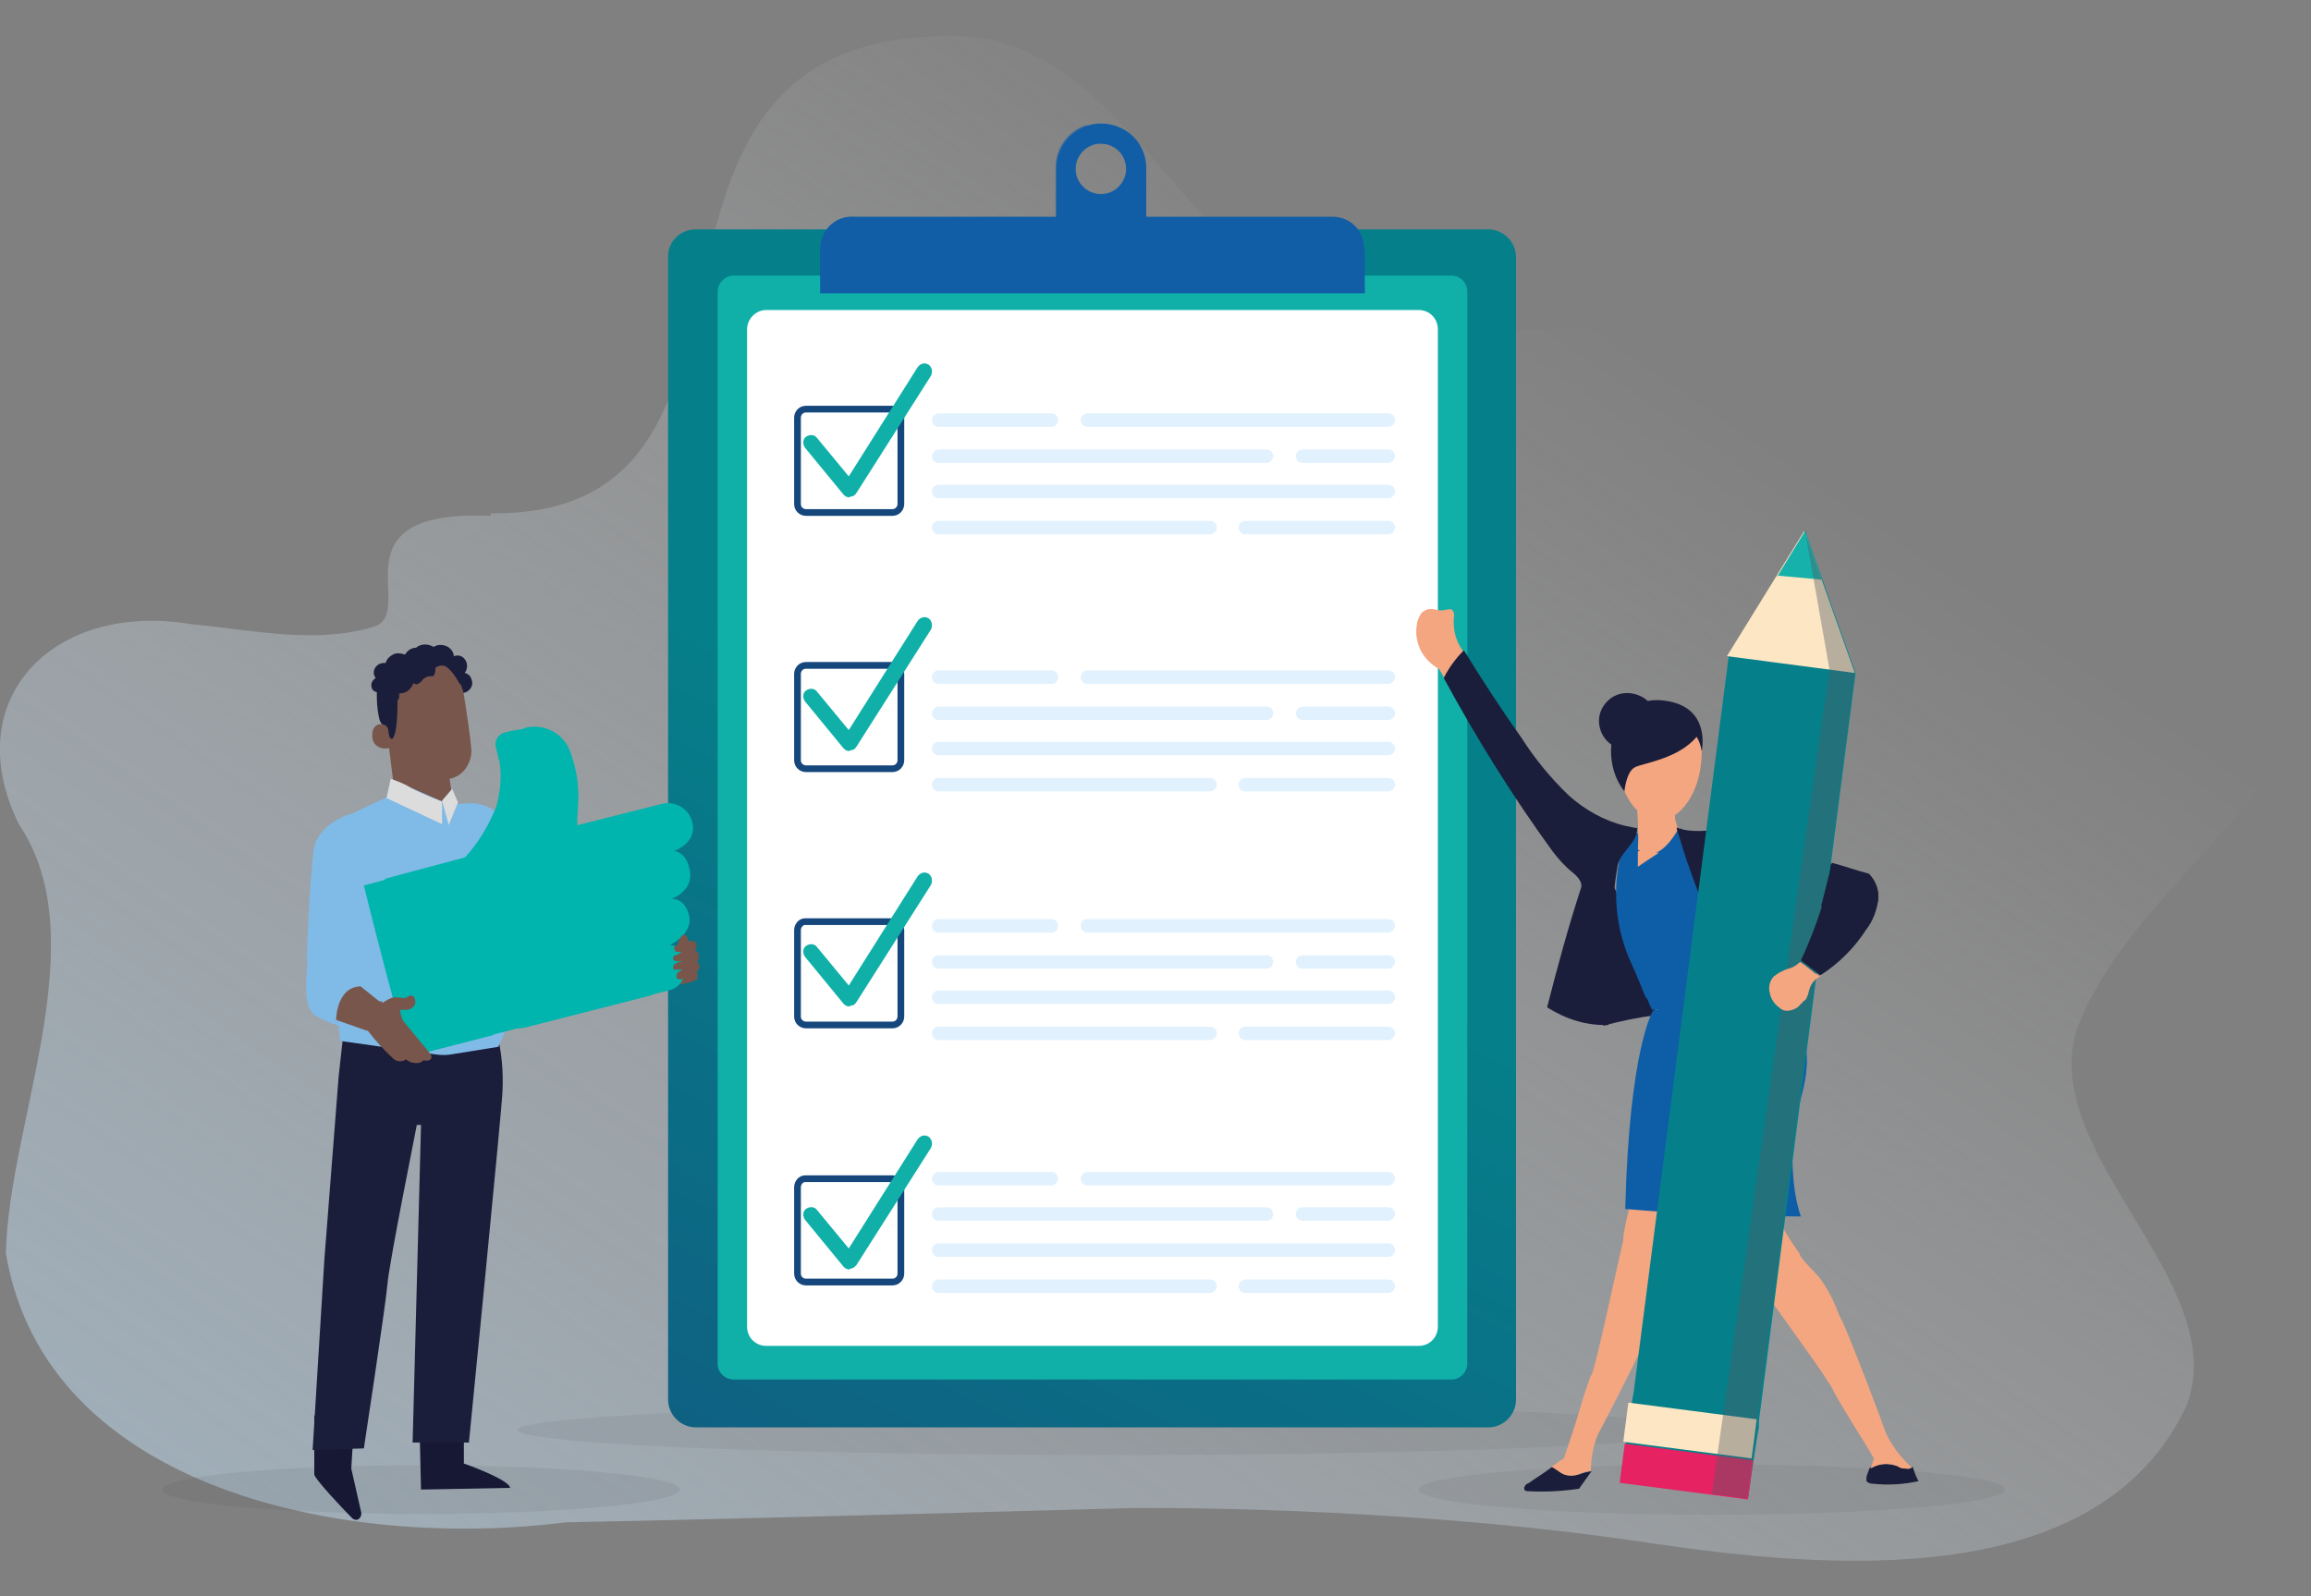 <?xml version="1.0" encoding="UTF-8"?>
<svg xmlns="http://www.w3.org/2000/svg" xmlns:xlink="http://www.w3.org/1999/xlink" id="Ebene_1" data-name="Ebene 1" version="1.1" viewBox="0 0 275 190">
  <rect x="0" y="0" width="275" height="190" fill="#808080" stroke="none"/>
  <defs>
    <style>
      .cls-1 {
        fill: #91bf20;
      }

      .cls-1, .cls-2, .cls-3, .cls-4, .cls-5, .cls-6, .cls-7, .cls-8, .cls-9, .cls-10, .cls-11, .cls-12, .cls-13, .cls-14, .cls-15, .cls-16, .cls-17, .cls-18, .cls-19, .cls-20, .cls-21, .cls-22, .cls-23, .cls-24, .cls-25, .cls-26, .cls-27, .cls-28, .cls-29, .cls-30, .cls-31, .cls-32, .cls-33, .cls-34, .cls-35, .cls-36, .cls-37, .cls-38, .cls-39 {
        stroke-width: 0px;
      }

      .cls-40, .cls-34 {
        opacity: .1;
      }

      .cls-2 {
        fill: #f4a680;
      }

      .cls-3 {
        fill: url(#Unbenannter_Verlauf_19);
      }

      .cls-4 {
        fill: url(#Unbenannter_Verlauf_4);
      }

      .cls-4, .cls-16 {
        opacity: .5;
      }

      .cls-4, .cls-16, .cls-17, .cls-34 {
        isolation: isolate;
      }

      .cls-5 {
        fill: #9ad0fc;
      }

      .cls-6 {
        fill: #dcdcdc;
      }

      .cls-7 {
        fill: url(#Unbenannter_Verlauf_5);
      }

      .cls-8 {
        fill: url(#Unbenannter_Verlauf_2);
      }

      .cls-9 {
        fill: url(#Unbenannter_Verlauf_8);
      }

      .cls-10 {
        fill: url(#Unbenannter_Verlauf_9);
      }

      .cls-11, .cls-41 {
        fill: none;
      }

      .cls-42 {
        opacity: .3;
      }

      .cls-12 {
        fill: url(#Unbenannter_Verlauf_18);
      }

      .cls-13 {
        fill: #05808a;
      }

      .cls-14 {
        fill: #15b1aa;
      }

      .cls-15 {
        fill: #f7bb9c;
      }

      .cls-16 {
        fill: url(#Unbenannter_Verlauf_6);
      }

      .cls-41 {
        stroke: #16477c;
        stroke-miterlimit: 10;
        stroke-width: .8px;
      }

      .cls-17 {
        fill: #515c66;
        opacity: .4;
      }

      .cls-18 {
        fill: url(#Unbenannter_Verlauf_11);
      }

      .cls-19 {
        fill: #1b1e3b;
      }

      .cls-20 {
        fill: url(#Unbenannter_Verlauf);
      }

      .cls-21 {
        fill: url(#Unbenannter_Verlauf_13);
      }

      .cls-22 {
        fill: #fde6c4;
      }

      .cls-23 {
        fill: url(#Unbenannter_Verlauf_3);
      }

      .cls-24 {
        fill: url(#Unbenannter_Verlauf_20);
      }

      .cls-25 {
        fill: url(#Unbenannter_Verlauf_12);
      }

      .cls-26, .cls-34 {
        fill: #4f4f4f;
      }

      .cls-43 {
        clip-path: url(#clippath);
      }

      .cls-27 {
        fill: url(#Unbenannter_Verlauf_14);
      }

      .cls-28 {
        fill: #e62262;
      }

      .cls-29 {
        fill: url(#Unbenannter_Verlauf_15);
      }

      .cls-30 {
        fill: #fff;
      }

      .cls-31 {
        fill: #1a1e3a;
      }

      .cls-32 {
        fill: #79564c;
      }

      .cls-33 {
        fill: #171833;
      }

      .cls-35 {
        fill: url(#Unbenannter_Verlauf_10);
      }

      .cls-36 {
        fill: #10b0a9;
      }

      .cls-37 {
        fill: url(#Unbenannter_Verlauf_17);
      }

      .cls-38 {
        fill: url(#Unbenannter_Verlauf_7);
      }

      .cls-39 {
        fill: url(#Unbenannter_Verlauf_16);
      }
    </style>
    <clipPath id="clippath">
      <rect class="cls-11" width="275" height="190"></rect>
    </clipPath>
    <linearGradient id="Unbenannter_Verlauf" data-name="Unbenannter Verlauf" x1="-542.2" y1="478.1" x2="-543.8" y2="476.6" gradientTransform="translate(149329.7 86787.6) scale(275 -181.4)" gradientUnits="userSpaceOnUse">
      <stop offset="0" stop-color="#fff" stop-opacity="0"></stop>
      <stop offset=".9" stop-color="#80bae6"></stop>
    </linearGradient>
    <linearGradient id="Unbenannter_Verlauf_2" data-name="Unbenannter Verlauf 2" x1="-539.1" y1="477.5" x2="-539.7" y2="475.9" gradientTransform="translate(54498.9 68173.4) scale(100.9 -142.6)" gradientUnits="userSpaceOnUse">
      <stop offset="0" stop-color="#05808a"></stop>
      <stop offset=".7" stop-color="#17477c"></stop>
      <stop offset="1" stop-color="#17477c"></stop>
    </linearGradient>
    <linearGradient id="Unbenannter_Verlauf_3" data-name="Unbenannter Verlauf 3" x1="-489.3" y1="451.5" x2="-487.2" y2="449.4" gradientTransform="translate(5412.2 5577.4) scale(10.7 -12.2)" gradientUnits="userSpaceOnUse">
      <stop offset="0" stop-color="#115ea6"></stop>
      <stop offset="0" stop-color="#17477c"></stop>
      <stop offset="0" stop-color="#16477c"></stop>
      <stop offset=".6" stop-color="#12579a"></stop>
      <stop offset="1" stop-color="#115ea6"></stop>
    </linearGradient>
    <linearGradient id="Unbenannter_Verlauf_4" data-name="Unbenannter Verlauf 4" x1="-489.3" y1="450.8" x2="-487.2" y2="448.7" gradientTransform="translate(5412.2 5473) scale(10.7 -12)" gradientUnits="userSpaceOnUse">
      <stop offset="0" stop-color="#115ea6"></stop>
      <stop offset="0" stop-color="#17477c"></stop>
      <stop offset="0" stop-color="#16477c"></stop>
      <stop offset=".6" stop-color="#12579a"></stop>
      <stop offset="1" stop-color="#115ea6"></stop>
    </linearGradient>
    <linearGradient id="Unbenannter_Verlauf_5" data-name="Unbenannter Verlauf 5" x1="-534.6" y1="435.3" x2="-534.2" y2="432.5" gradientTransform="translate(34884.8 4106.6) scale(64.8 -9.1)" gradientUnits="userSpaceOnUse">
      <stop offset="0" stop-color="#115ea6"></stop>
      <stop offset="0" stop-color="#17477c"></stop>
      <stop offset="0" stop-color="#16477c"></stop>
      <stop offset=".6" stop-color="#12579a"></stop>
      <stop offset="1" stop-color="#115ea6"></stop>
    </linearGradient>
    <linearGradient id="Unbenannter_Verlauf_6" data-name="Unbenannter Verlauf 6" x1="-534.6" y1="435.2" x2="-534.2" y2="432.3" gradientTransform="translate(34884.4 4108.3) scale(64.8 -9.1)" gradientUnits="userSpaceOnUse">
      <stop offset="0" stop-color="#115ea6"></stop>
      <stop offset="0" stop-color="#17477c"></stop>
      <stop offset="0" stop-color="#16477c"></stop>
      <stop offset=".6" stop-color="#12579a"></stop>
      <stop offset="1" stop-color="#115ea6"></stop>
    </linearGradient>
    <linearGradient id="Unbenannter_Verlauf_7" data-name="Unbenannter Verlauf 7" x1="-510.4" y1="461.1" x2="-509.7" y2="459" gradientTransform="translate(8826.7 10241.1) scale(16.8 -21.7)" gradientUnits="userSpaceOnUse">
      <stop offset="0" stop-color="#0e5ea7"></stop>
      <stop offset="0" stop-color="#17477c"></stop>
      <stop offset="0" stop-color="#16477d"></stop>
      <stop offset=".7" stop-color="#10579b"></stop>
      <stop offset="1" stop-color="#0e5ea7"></stop>
    </linearGradient>
    <linearGradient id="Unbenannter_Verlauf_8" data-name="Unbenannter Verlauf 8" x1="-518.2" y1="465" x2="-517.5" y2="463.1" gradientTransform="translate(11415.2 12317.2) scale(21.6 -26)" gradientUnits="userSpaceOnUse">
      <stop offset="0" stop-color="#0e5ea7"></stop>
      <stop offset="0" stop-color="#17477c"></stop>
      <stop offset="0" stop-color="#16477d"></stop>
      <stop offset=".7" stop-color="#10579b"></stop>
      <stop offset="1" stop-color="#0e5ea7"></stop>
    </linearGradient>
    <linearGradient id="Unbenannter_Verlauf_9" data-name="Unbenannter Verlauf 9" x1="-521.7" y1="467.4" x2="-520.7" y2="467.4" gradientTransform="translate(12792.2 11254.1) scale(24.1 -23.8)" gradientUnits="userSpaceOnUse">
      <stop offset="0" stop-color="#1a1e3a"></stop>
      <stop offset="1" stop-color="#163456"></stop>
    </linearGradient>
    <linearGradient id="Unbenannter_Verlauf_10" data-name="Unbenannter Verlauf 10" x1="-519.4" y1="471.4" x2="-518.7" y2="470.4" gradientTransform="translate(12146.8 21208.8) scale(23 -44.6)" gradientUnits="userSpaceOnUse">
      <stop offset="0" stop-color="#1a1e3a"></stop>
      <stop offset="1" stop-color="#163456"></stop>
    </linearGradient>
    <linearGradient id="Unbenannter_Verlauf_11" data-name="Unbenannter Verlauf 11" x1="-484.2" y1="457.9" x2="-483.1" y2="457.9" gradientTransform="translate(4701.6 6205.5) scale(9.2 -13.3)" gradientUnits="userSpaceOnUse">
      <stop offset="0" stop-color="#1a1e3a"></stop>
      <stop offset="1" stop-color="#163456"></stop>
    </linearGradient>
    <linearGradient id="Unbenannter_Verlauf_12" data-name="Unbenannter Verlauf 12" x1="-520.6" y1="471.8" x2="-520.7" y2="470.7" gradientTransform="translate(11823.4 24213.1) scale(22.6 -50.8)" gradientUnits="userSpaceOnUse">
      <stop offset="0" stop-color="#1b1e3b"></stop>
      <stop offset="1" stop-color="#173356"></stop>
    </linearGradient>
    <linearGradient id="Unbenannter_Verlauf_13" data-name="Unbenannter Verlauf 13" x1="-515.7" y1="458.9" x2="-515.8" y2="460.8" gradientTransform="translate(9913.1 10184.6) scale(19.1 -21.6)" gradientUnits="userSpaceOnUse">
      <stop offset="0" stop-color="#2d64ac"></stop>
      <stop offset="1" stop-color="#80bae6"></stop>
    </linearGradient>
    <linearGradient id="Unbenannter_Verlauf_14" data-name="Unbenannter Verlauf 14" x1="-524.5" y1="455.5" x2="-524.5" y2="457.7" gradientTransform="translate(14420.2 8775.7) scale(27.4 -18.7)" gradientUnits="userSpaceOnUse">
      <stop offset="0" stop-color="#2d64ac"></stop>
      <stop offset="1" stop-color="#80bae6"></stop>
    </linearGradient>
    <linearGradient id="Unbenannter_Verlauf_15" data-name="Unbenannter Verlauf 15" x1="-516.7" y1="466" x2="-516.7" y2="467.2" gradientTransform="translate(10230.8 15555.6) scale(19.7 -32.8)" gradientUnits="userSpaceOnUse">
      <stop offset="0" stop-color="#2d64ac"></stop>
      <stop offset="1" stop-color="#80bae6"></stop>
    </linearGradient>
    <linearGradient id="Unbenannter_Verlauf_16" data-name="Unbenannter Verlauf 16" x1="-466.7" y1="461.4" x2="-466.9" y2="463" gradientTransform="translate(3334.8 11513.2) scale(7.1 -24.4)" gradientUnits="userSpaceOnUse">
      <stop offset="0" stop-color="#2d64ac"></stop>
      <stop offset="1" stop-color="#80bae6"></stop>
    </linearGradient>
    <linearGradient id="Unbenannter_Verlauf_17" data-name="Unbenannter Verlauf 17" x1="-531.5" y1="469.9" x2="-530.7" y2="470.8" gradientTransform="translate(19452.1 18546.2) scale(36.6 -39.1)" gradientUnits="userSpaceOnUse">
      <stop offset="0" stop-color="#16477c"></stop>
      <stop offset="1" stop-color="#00b5ad"></stop>
    </linearGradient>
    <linearGradient id="Unbenannter_Verlauf_18" data-name="Unbenannter Verlauf 18" x1="-527.1" y1="464.3" x2="-526.3" y2="465.6" gradientTransform="translate(14317.1 12351.2) scale(27.2 -26.1)" gradientUnits="userSpaceOnUse">
      <stop offset="0" stop-color="#16477c"></stop>
      <stop offset="1" stop-color="#00b5ad"></stop>
    </linearGradient>
    <linearGradient id="Unbenannter_Verlauf_19" data-name="Unbenannter Verlauf 19" x1="-500.8" y1="454.2" x2="-498.7" y2="456.5" gradientTransform="translate(5515.6 7078.2) scale(11 -15.2)" gradientUnits="userSpaceOnUse">
      <stop offset="0" stop-color="#16477c"></stop>
      <stop offset="1" stop-color="#00b5ad"></stop>
    </linearGradient>
    <linearGradient id="Unbenannter_Verlauf_20" data-name="Unbenannter Verlauf 20" x1="-512" y1="464.7" x2="-510" y2="466.3" gradientTransform="translate(7903.6 10958.5) scale(15.4 -23.2)" gradientUnits="userSpaceOnUse">
      <stop offset="0" stop-color="#16477c"></stop>
      <stop offset="1" stop-color="#00b5ad"></stop>
    </linearGradient>
  </defs>
  <g class="cls-43">
    <g id="benefits">
      <g id="Karriere_Seite_Illustrationen_02" data-name="Karriere Seite Illustrationen 02">
        <g id="Ebene_2" data-name="Ebene 2">
          <path id="Pfad_77636" data-name="Pfad 77636" class="cls-20" d="M58.4,61.1c39.5.4,9.4-59.6,57.8-56.7,16.8,2.6,23.6,22.5,38.2,30.7,36.3,17.1,104.2-26.4,117.7,28.7,12,28.5-16.8,37.3-25,58.8-4.5,14.9,18.6,30.1,13.1,44.7-10.5,22.4-42.8,19.5-64.3,16.3-30-4.5-61.3-4.1-61.3-4.1,0,0-46,1.3-67.3,1.7-25.9,3.3-61.8-3.7-66.6-32,.3-15.5,10.8-37.3,1.6-51-7.4-14.8,3.9-26.7,20.5-23.9,7.3.7,14.8,2.4,21.7.3,5.3-1.7-5.3-14,13.9-13.2"></path>
          <g id="Gruppe_21821" data-name="Gruppe 21821" class="cls-40">
            <ellipse id="Ellipse_446" data-name="Ellipse 446" class="cls-26" cx="132.1" cy="170.2" rx="70.5" ry="3"></ellipse>
            <ellipse id="Ellipse_447" data-name="Ellipse 447" class="cls-26" cx="203.7" cy="177.3" rx="34.9" ry="3"></ellipse>
          </g>
          <ellipse id="Ellipse_448" data-name="Ellipse 448" class="cls-34" cx="50.1" cy="177.3" rx="30.8" ry="2.9"></ellipse>
          <g id="Gruppe_21831" data-name="Gruppe 21831">
            <path id="Pfad_77637" data-name="Pfad 77637" class="cls-8" d="M82.8,27.3h94.3c1.8,0,3.3,1.5,3.3,3.3v136c0,1.8-1.5,3.3-3.3,3.3h-94.3c-1.8,0-3.3-1.5-3.3-3.3V30.5c0-1.8,1.5-3.2,3.3-3.2Z"></path>
            <path id="Pfad_77638" data-name="Pfad 77638" class="cls-36" d="M87.3,32.8h85.4c1,0,1.9.8,1.9,1.9,0,0,0,0,0,0v127.6c0,1-.8,1.9-1.9,1.9,0,0,0,0,0,0h-85.4c-1,0-1.9-.8-1.9-1.9,0,0,0,0,0,0V34.7c0-1,.9-1.9,1.9-1.9Z"></path>
            <path id="Pfad_77639" data-name="Pfad 77639" class="cls-30" d="M91.2,36.9h77.6c1.3,0,2.3,1,2.3,2.3v118.7c0,1.3-1,2.3-2.3,2.3h-77.6c-1.3,0-2.3-1-2.3-2.3V39.2c0-1.2,1-2.3,2.3-2.3,0,0,0,0,0,0Z"></path>
            <g id="Gruppe_21823" data-name="Gruppe 21823">
              <g id="Gruppe_21822" data-name="Gruppe 21822">
                <path id="Pfad_77640" data-name="Pfad 77640" class="cls-23" d="M131,14.7c-2.9,0-5.3,2.4-5.3,5.3v6.9h10.7v-6.9c0-3-2.4-5.3-5.4-5.3,0,0,0,0,0,0ZM131,23.1c-1.6,0-3-1.3-3-3,0-1.6,1.3-3,3-3,1.6,0,3,1.3,3,3,0,1.6-1.3,3-3,3Z"></path>
                <path id="Pfad_77641" data-name="Pfad 77641" class="cls-4" d="M134.1,20.1c0-1.6-1.3-3-3-3-.1,0-.3,0-.4,0,.4-.2.8-.3,1.2-.3,1.6,0,3,1.3,3,3,.1,1.2-.7,2.3-1.9,2.6.7-.6,1.1-1.5,1.1-2.4ZM127.3,26.2v-6.9c0-1.8.8-3.5,2.2-4.5-2.3.6-3.9,2.7-3.9,5.1v6.9h10.7v-.7h-9.1,0Z"></path>
              </g>
              <path id="Pfad_77642" data-name="Pfad 77642" class="cls-7" d="M162.4,29.6v5.3h-64.8v-5.3c0-2.1,1.7-3.8,3.7-3.8,0,0,0,0,0,0h57.3c2,0,3.7,1.6,3.7,3.6,0,0,0,.1,0,.2h0Z"></path>
              <path id="Pfad_77643" data-name="Pfad 77643" class="cls-16" d="M162.4,33.6v1.3h-64.8v-5.3c0-2.1,1.7-3.8,3.7-3.8,0,0,0,0,0,0h.5c-1.1,1-1.7,2.4-1.7,3.9v3.9h62.3,0Z"></path>
            </g>
            <g id="Gruppe_21830" data-name="Gruppe 21830">
              <g id="Gruppe_21828" data-name="Gruppe 21828" class="cls-42">
                <g id="Gruppe_21824" data-name="Gruppe 21824">
                  <path id="Pfad_77644" data-name="Pfad 77644" class="cls-5" d="M125.1,50.8h-13.4c-.5,0-.8-.4-.8-.8s.4-.8.8-.8h13.4c.5,0,.8.4.8.8,0,.5-.4.8-.8.8,0,0,0,0,0,0Z"></path>
                  <path id="Pfad_77645" data-name="Pfad 77645" class="cls-5" d="M165.2,55.1h-10.2c-.5,0-.8-.4-.8-.8s.4-.8.8-.8h10.2c.5,0,.8.4.8.8,0,.4-.4.8-.8.8Z"></path>
                  <path id="Pfad_77646" data-name="Pfad 77646" class="cls-5" d="M150.7,55.1h-39c-.5,0-.8-.4-.8-.8s.4-.8.8-.8h39c.5,0,.8.4.8.8s-.4.8-.8.8h0Z"></path>
                  <path id="Pfad_77647" data-name="Pfad 77647" class="cls-5" d="M165.2,59.3h-53.5c-.5,0-.8-.4-.8-.8,0-.5.4-.8.8-.8,0,0,0,0,0,0h53.5c.5,0,.8.4.8.8,0,.4-.3.8-.8.8,0,0,0,0,0,0Z"></path>
                  <path id="Pfad_77648" data-name="Pfad 77648" class="cls-5" d="M165.2,63.6h-17c-.5,0-.8-.4-.8-.8,0-.5.4-.8.8-.8,0,0,0,0,0,0h17c.5,0,.8.4.8.8s-.4.8-.8.8h0Z"></path>
                  <path id="Pfad_77649" data-name="Pfad 77649" class="cls-5" d="M144,63.6h-32.3c-.5,0-.8-.4-.8-.8,0-.5.4-.8.8-.8,0,0,0,0,0,0h32.3c.5,0,.8.4.8.8s-.4.8-.8.8h0Z"></path>
                  <path id="Pfad_77650" data-name="Pfad 77650" class="cls-5" d="M165.2,50.8h-35.8c-.5,0-.8-.4-.8-.8s.4-.8.8-.8h35.8c.5,0,.8.4.8.8,0,.5-.4.8-.8.8Z"></path>
                </g>
                <g id="Gruppe_21825" data-name="Gruppe 21825">
                  <path id="Pfad_77651" data-name="Pfad 77651" class="cls-5" d="M125.1,81.4h-13.4c-.5,0-.8-.4-.8-.8,0-.5.4-.8.8-.8,0,0,0,0,0,0h13.4c.5,0,.8.4.8.8,0,.5-.4.8-.8.8,0,0,0,0,0,0Z"></path>
                  <path id="Pfad_77652" data-name="Pfad 77652" class="cls-5" d="M165.2,85.7h-10.2c-.5,0-.8-.4-.8-.8s.4-.8.8-.8h10.2c.5,0,.8.4.8.8,0,.5-.4.8-.8.8Z"></path>
                  <path id="Pfad_77653" data-name="Pfad 77653" class="cls-5" d="M150.7,85.7h-39c-.5,0-.8-.4-.8-.8s.4-.8.8-.8h39c.5,0,.8.4.8.8,0,.5-.4.8-.8.8,0,0,0,0,0,0Z"></path>
                  <path id="Pfad_77654" data-name="Pfad 77654" class="cls-5" d="M165.2,89.9h-53.5c-.5,0-.8-.4-.8-.8,0-.5.4-.8.8-.8,0,0,0,0,0,0h53.5c.5,0,.8.4.8.8,0,.4-.3.8-.8.8,0,0,0,0,0,0Z"></path>
                  <path id="Pfad_77655" data-name="Pfad 77655" class="cls-5" d="M165.2,94.2h-17c-.5,0-.8-.4-.8-.8,0-.5.4-.8.8-.8,0,0,0,0,0,0h17c.5,0,.8.4.8.8s-.4.8-.8.8h0Z"></path>
                  <path id="Pfad_77656" data-name="Pfad 77656" class="cls-5" d="M144,94.2h-32.3c-.5,0-.8-.4-.8-.8,0-.5.4-.8.8-.8,0,0,0,0,0,0h32.3c.5,0,.8.4.8.8s-.4.8-.8.8h0Z"></path>
                  <path id="Pfad_77657" data-name="Pfad 77657" class="cls-5" d="M165.2,81.4h-35.8c-.5,0-.8-.4-.8-.8,0-.5.4-.8.8-.8,0,0,0,0,0,0h35.8c.5,0,.8.4.8.8s-.4.8-.8.8h0Z"></path>
                </g>
                <g id="Gruppe_21826" data-name="Gruppe 21826">
                  <path id="Pfad_77658" data-name="Pfad 77658" class="cls-5" d="M125.1,111h-13.4c-.5,0-.8-.4-.8-.8,0-.5.4-.8.8-.8,0,0,0,0,0,0h13.4c.5,0,.8.4.8.8,0,.5-.4.8-.8.8,0,0,0,0,0,0Z"></path>
                  <path id="Pfad_77659" data-name="Pfad 77659" class="cls-5" d="M165.2,115.3h-10.2c-.5,0-.8-.4-.8-.8,0-.5.4-.8.8-.8,0,0,0,0,0,0h10.2c.5,0,.8.4.8.8s-.4.8-.8.8h0Z"></path>
                  <path id="Pfad_77660" data-name="Pfad 77660" class="cls-5" d="M150.7,115.3h-39c-.5,0-.8-.4-.8-.8,0-.5.4-.8.8-.8,0,0,0,0,0,0h39c.5,0,.8.4.8.8,0,.5-.4.8-.8.8,0,0,0,0,0,0Z"></path>
                  <path id="Pfad_77661" data-name="Pfad 77661" class="cls-5" d="M165.2,119.5h-53.5c-.5,0-.8-.4-.8-.8,0-.5.4-.8.8-.8,0,0,0,0,0,0h53.5c.5,0,.8.4.8.8,0,.4-.3.8-.8.8,0,0,0,0,0,0Z"></path>
                  <path id="Pfad_77662" data-name="Pfad 77662" class="cls-5" d="M165.2,123.8h-17c-.5,0-.8-.4-.8-.8,0-.5.4-.8.8-.8,0,0,0,0,0,0h17c.5,0,.8.4.8.8s-.4.8-.8.8h0Z"></path>
                  <path id="Pfad_77663" data-name="Pfad 77663" class="cls-5" d="M144,123.8h-32.3c-.5,0-.8-.4-.8-.8,0-.5.4-.8.8-.8,0,0,0,0,0,0h32.3c.5,0,.8.4.8.8s-.4.8-.8.8h0Z"></path>
                  <path id="Pfad_77664" data-name="Pfad 77664" class="cls-5" d="M165.2,111h-35.8c-.5,0-.8-.4-.8-.8,0-.5.4-.8.8-.8,0,0,0,0,0,0h35.8c.5,0,.8.4.8.8s-.4.8-.8.8h0Z"></path>
                </g>
                <g id="Gruppe_21827" data-name="Gruppe 21827">
                  <path id="Pfad_77665" data-name="Pfad 77665" class="cls-5" d="M125.1,141.1h-13.4c-.5,0-.8-.4-.8-.8s.4-.8.8-.8h13.4c.5,0,.8.4.8.8s-.4.8-.8.8Z"></path>
                  <path id="Pfad_77666" data-name="Pfad 77666" class="cls-5" d="M165.2,145.3h-10.2c-.5,0-.8-.4-.8-.8,0-.5.4-.8.8-.8,0,0,0,0,0,0h10.2c.5,0,.8.4.8.8s-.4.8-.8.8h0Z"></path>
                  <path id="Pfad_77667" data-name="Pfad 77667" class="cls-5" d="M150.7,145.3h-39c-.5,0-.8-.4-.8-.8,0-.5.4-.8.8-.8,0,0,0,0,0,0h39c.5,0,.8.4.8.8,0,.5-.4.8-.8.8,0,0,0,0,0,0Z"></path>
                  <path id="Pfad_77668" data-name="Pfad 77668" class="cls-5" d="M165.2,149.6h-53.5c-.5,0-.8-.4-.8-.8,0-.5.4-.8.8-.8,0,0,0,0,0,0h53.5c.5,0,.8.4.8.8,0,.4-.3.8-.8.8,0,0,0,0,0,0Z"></path>
                  <path id="Pfad_77669" data-name="Pfad 77669" class="cls-5" d="M165.2,153.9h-17c-.5,0-.8-.4-.8-.8,0-.5.4-.8.8-.8,0,0,0,0,0,0h17c.5,0,.8.4.8.8s-.4.8-.8.8h0Z"></path>
                  <path id="Pfad_77670" data-name="Pfad 77670" class="cls-5" d="M144,153.9h-32.3c-.5,0-.8-.4-.8-.8,0-.5.4-.8.8-.8,0,0,0,0,0,0h32.3c.5,0,.8.4.8.8s-.4.8-.8.8h0Z"></path>
                  <path id="Pfad_77671" data-name="Pfad 77671" class="cls-5" d="M165.2,141.1h-35.8c-.5,0-.8-.4-.8-.8s.4-.8.8-.8h35.8c.5,0,.8.4.8.8,0,.4-.4.8-.8.8Z"></path>
                </g>
              </g>
              <g id="Gruppe_21829" data-name="Gruppe 21829">
                <path id="Pfad_77672" data-name="Pfad 77672" class="cls-41" d="M95.9,48.7h10.3c.5,0,1,.4,1,1v10.3c0,.5-.4,1-1,1h-10.3c-.5,0-1-.4-1-1v-10.3c0-.5.4-1,1-1Z"></path>
                <path id="Pfad_77673" data-name="Pfad 77673" class="cls-41" d="M95.9,79.2h10.3c.5,0,1,.4,1,1v10.3c0,.5-.4,1-1,1h-10.3c-.5,0-1-.4-1-1v-10.3c0-.5.4-1,1-1,0,0,0,0,0,0Z"></path>
                <path id="Pfad_77674" data-name="Pfad 77674" class="cls-41" d="M95.9,109.7h10.3c.5,0,1,.4,1,1v10.3c0,.5-.4,1-1,1h-10.3c-.5,0-1-.4-1-1v-10.3c0-.5.4-1,.9-1,0,0,0,0,0,0Z"></path>
                <path id="Pfad_77675" data-name="Pfad 77675" class="cls-41" d="M95.9,140.3h10.3c.5,0,1,.4,1,1v10.3c0,.5-.4,1-1,1h-10.3c-.5,0-1-.4-1-1v-10.3c0-.5.4-1,.9-1,0,0,0,0,0,0Z"></path>
                <path id="Pfad_77676" data-name="Pfad 77676" class="cls-36" d="M101.1,59.2c-.3,0-.5-.1-.7-.3l-4.6-5.6c-.3-.4-.3-1,.1-1.3s1-.3,1.3.1l3.8,4.6,8.2-13c.3-.4.8-.6,1.3-.3.4.3.5.8.3,1.3l-8.9,14c-.2.3-.4.4-.7.4,0,0,0,0,0,0h0Z"></path>
                <path id="Pfad_77677" data-name="Pfad 77677" class="cls-36" d="M101.1,89.4c-.3,0-.5-.1-.7-.3l-4.6-5.6c-.3-.4-.3-1,.1-1.3.4-.3,1-.3,1.3.1l3.8,4.6,8.2-13c.3-.4.8-.6,1.3-.3.4.3.5.8.3,1.3l-8.9,14c-.2.3-.4.4-.7.4,0,0,0,0,0,0h0Z"></path>
                <path id="Pfad_77678" data-name="Pfad 77678" class="cls-36" d="M101.1,119.8c-.3,0-.5-.1-.7-.3l-4.6-5.6c-.3-.4-.3-1,.1-1.3.4-.3,1-.3,1.3.1l3.8,4.6,8.2-13c.3-.4.8-.6,1.3-.3.4.3.5.8.3,1.3l-8.9,14c-.2.3-.4.4-.7.4,0,0,0,0,0,0h0Z"></path>
                <path id="Pfad_77679" data-name="Pfad 77679" class="cls-36" d="M101.1,151.1c-.3,0-.5-.1-.7-.3l-4.6-5.6c-.3-.4-.3-1,.1-1.3.4-.3,1-.3,1.3.1l3.8,4.6,8.2-13c.3-.4.8-.6,1.3-.3.4.3.5.8.3,1.3l-8.9,14c-.2.2-.4.4-.7.4h0Z"></path>
              </g>
            </g>
          </g>
          <g id="Gruppe_21835" data-name="Gruppe 21835">
            <path id="Pfad_77680" data-name="Pfad 77680" class="cls-31" d="M191.9,105.2c2.2,4.7,3.4,10.8,5.3,15.6-2.2.3-4.3.7-6.4,1.3-.1-5.2.7-11.7,1.2-16.9h0Z"></path>
            <path id="Pfad_77681" data-name="Pfad 77681" class="cls-38" d="M195.9,118.9c-.6-1.5-1.2-3-1.9-4.5-1.5-3.4-2-7.1-1.5-10.8,0-.2.8-4.8.9-5,2.6,1.3,3.8,1.1,6.7,0,1.3,3.6,4,12.2,5.7,15.7.9,1.9,2,3.8,3.4,5.4l-12.6.5c-.3-.5-.4-1-.7-1.5h0Z"></path>
            <path id="Pfad_77682" data-name="Pfad 77682" class="cls-31" d="M181.8,176.6c1-.7,2-1.3,2.9-2,.5.2.9.7,1.5.9.5.2,1.1.1,1.7,0,.5-.2,1-.3,1.5-.4-.5.7-1,1.4-1.5,2.1-2,.3-4,.4-6,.3-.2,0-.4,0-.5-.2-.1-.3.1-.5.3-.7h0Z"></path>
            <path id="Pfad_77683" data-name="Pfad 77683" class="cls-2" d="M186.1,173.6c1.1-3.3,2.2-6.6,3.2-9.9,1.2.6,2.5,1,3.8,1.2-1.9,3.3-3.8,6.4-3.8,10.2-.5,0-1,.2-1.5.4-.5.2-1.1.2-1.7,0-.5-.2-1-.7-1.5-.9.5-.3.9-.7,1.5-1h0Z"></path>
            <path id="Pfad_77684" data-name="Pfad 77684" class="cls-1" d="M185.2,163.1h0s0,0-.1,0h.1Z"></path>
            <path id="Pfad_77685" data-name="Pfad 77685" class="cls-31" d="M227.6,174.6c.2.6.4,1.2.7,1.7-1.8.4-3.7.5-5.5.3-.3,0-.5-.1-.7-.3,0-.2,0-.3,0-.5.1-.4.3-.8.4-1.1,1-.5,2.1-.6,3.2-.2.3.1.6.2.9.3.3,0,.7,0,1-.2h0Z"></path>
            <path id="Pfad_77686" data-name="Pfad 77686" class="cls-2" d="M225.8,174.5c-1.1-.4-2.2-.3-3.2.3l.4-1.2c-2.3-3.7-2.8-6.1-5.7-9.4,2.6.2,1.7-.7,4.4-.7,1.6,3.8,2,7.7,5.8,11.2-.2.1-.5.2-.7.1-.3,0-.7,0-1-.3h0Z"></path>
            <path id="Pfad_77687" data-name="Pfad 77687" class="cls-1" d="M193.5,98.4"></path>
            <path id="Pfad_77688" data-name="Pfad 77688" class="cls-2" d="M189.5,172.2l-2.6-.5s1.7-6.5,2.4-7.8,3.6-15.7,4.1-17.1c0,0,0-.2.1-.3,0,.3,0,.6.1.8.5,1.5,2.3,2.4,4.8,2.8-.4,1.2-.4,2.7-.8,4.1-.2,1.3-.6,2.6-1.1,3.8-.2.5-.5,1-.7,1.5-2.1,4.5-5.1,10.2-6.1,12.1h0c0,.2-.2.4-.3.6h0Z"></path>
            <path id="Pfad_77689" data-name="Pfad 77689" class="cls-2" d="M206.7,131.7c-.2,1-5.8,10.8-7.2,12.6-.6.8-.7,4.6-1.1,5.8-2,1.6-2.7-1-4.2-1.6-.4-.1-.7-.3-1-.5-.3-1.5,1.2-4.7,1.6-10.6.5-6.4,5.9-16.6,5.9-16.6,16.6-5.5,6.1,9.9,5.9,10.9h0Z"></path>
            <path id="Pfad_77690" data-name="Pfad 77690" class="cls-2" d="M224.5,170.8l-2.2,1.6s-3.6-5.7-4.2-7c-.5-1.3-9.4-13.2-10-14.5,0,0,0-.2-.1-.3.2.2.5.3.7.4,1.5.6,3.5,0,5.4-1.7.7,1.1,1.8,2,2.5,2.9.8,1.1,1.5,2.4,2,3.7.2.5.4,1,.7,1.5,1.9,4.5,4.2,10.6,4.9,12.6h0c.2.5.3.8.3.8h0Z"></path>
            <path id="Pfad_77691" data-name="Pfad 77691" class="cls-2" d="M212.1,130.2c.3,1,0,12.3-.4,14.5-.1,1,1.9,3.7,2.5,4.6-1,2.3-3.5,2.1-5,2.2-.3,0-.7-.7-.9-.7-1-1.2-1.5-4.6-3.9-10-2.6-5.9-2.6-17.4-2.6-17.4,12-12.6,10,5.8,10.3,6.8h0Z"></path>
            <path id="Pfad_77692" data-name="Pfad 77692" class="cls-9" d="M193.4,143.9s8.3.8,20.9.9c0,0-1.4-3.5-.9-9.8.4-4.4,3.3-8.3.2-14.2-2.2-4.3-16.9-.5-16.9-.5,0,0-2.8,4.4-3.3,23.5h0Z"></path>
            <path id="Pfad_77693" data-name="Pfad 77693" class="cls-2" d="M216.7,116.1s0,0,.1,0c-.7.3-1.3.9-1.5,1.7-.1.3-.1.6-.3.9,0,.1-.1.3-.3.4-.2.2-.3.3-.5.5-.3.4-.8.6-1.3.7-.1,0-.2,0-.4,0-.3,0-.6-.2-.8-.4-.6-.4-1-1.1-1.1-1.7-.2-.7,0-1.5.5-2,.5-.4,1.1-.7,1.7-.9.5-.1,1-.4,1.4-.8h0s0,0,0,0c.8.5,1.5,1.2,2.3,1.7h0Z"></path>
            <g id="Gruppe_21832" data-name="Gruppe 21832">
              <path id="Pfad_77694" data-name="Pfad 77694" class="cls-2" d="M196.4,83.9c1.3-.2,6-.5,6.1,5.5,0,6-3.8,9.5-6.6,7.9s-3.8-5.9-3.5-9c0-2.3,1.8-4.1,4-4.5h0Z"></path>
              <path id="Pfad_77695" data-name="Pfad 77695" class="cls-31" d="M202.5,89.4s1.1-4.9-3.8-5.9-6.9,2.8-7,5.8c0,1.8.5,3.5,1.6,4.9,0,0,.2-2.4,1.3-2.9s5.1-1,7.3-3.6c.3.5.5,1.1.6,1.7h0Z"></path>
              <path id="Pfad_77696" data-name="Pfad 77696" class="cls-31" d="M196.4,87.8c-1.1,1.5-3.2,1.9-4.7.8-1.5-1.1-1.9-3.2-.8-4.7,1-1.4,2.8-1.8,4.4-1,1.7.8,2.1,3.1,1.2,4.9Z"></path>
              <path id="Pfad_77697" data-name="Pfad 77697" class="cls-2" d="M194.8,96c.1,1.7.2,3.4.1,5.1,0,0,2.1,2.3,4.8-2.4-.6-1.5-.6-3.1,0-4.6.9-2.6-4.8,1.9-4.8,1.9h0Z"></path>
              <path id="Pfad_77698" data-name="Pfad 77698" class="cls-2" d="M194.9,101.2v2c-.1,0,2.5-1.7,2.5-1.7l-2.5-.2Z"></path>
            </g>
            <path id="Pfad_77699" data-name="Pfad 77699" class="cls-10" d="M209.1,119.9c-1.3-1.7-2.5-3.5-3.4-5.4-1.7-3.5-3.2-7-4.5-10.7-.6-1.6-1.1-3.3-1.6-4.9,0,0-.1-.4-.1-.4,1.8.7,3.6.3,5.5.3,5.8,1.8,11.6,3.6,17.4,5.4h0c.8.7,1.2,1.8,1.1,2.9-.2,1.3-.6,2.5-1.4,3.5-1.4,2.2-3.3,4.1-5.5,5.5-.8-.6-1.5-1.2-2.3-1.7.9-2.1,1.7-4.3,2.5-6.4l-8.7-.4c1.4,2.7,3,5.3,4.8,7.7-.6.1-1.2.4-1.7.9-.5.5-.7,1.3-.5,2,.1.7,1.2,1,1.7,1.5.2.2.5.5.8.7-.3.7-1.1,1.4-1.3,2-1.1-.6-2-1.4-2.8-2.4h0Z"></path>
            <path id="Pfad_77700" data-name="Pfad 77700" class="cls-2" d="M174.3,77.5h0s0,0,0,0h0c-1,1-1.8,2.1-2.4,3.3-.2-.4-.4-.8-.7-1.2-.9-.5-1.6-1.2-2.1-2.1-.5-1-.7-2.1-.5-3.1,0-.4.2-.8.4-1.2.2-.4.6-.6,1-.7.7-.1,1.3.3,1.9.1.3,0,.7-.2.9,0s.3.5.2.9c-.1,1.4.2,2.8,1.1,4h0Z"></path>
            <path id="Pfad_77701" data-name="Pfad 77701" class="cls-35" d="M194.9,98.6l-1.5-.3c-2.5-.6-4.8-1.9-6.7-3.6-2.1-2-4-4.3-5.6-6.8-2.4-3.4-4.7-6.9-6.9-10.5-1,1-1.8,2.1-2.4,3.3,3.9,7.2,8.2,14.1,13,20.7.7.9,1.5,1.8,2.4,2.5.6.5,1.2,1.2.9,1.9-1.5,4.6-2.8,9.4-4,14.1,2.2,1.4,4.7,2.2,7.3,2.1,0-.8,0-1.5,0-2.3,0-3.3,0-6.6.3-9.9.2-2.2.4-4.6.8-6.8h0c.3-1.6,2.5-2.8,2.3-4.5h0Z"></path>
            <g id="Gruppe_21834" data-name="Gruppe 21834">
              <path id="Pfad_77702" data-name="Pfad 77702" class="cls-15" d="M203.8,123.2c.5-.4.8-1,.8-1.7,0-.6-.2-1.3-.5-1.9,0-.1-.2-.3-.4-.3-.1,0-.2.1-.2.3,0,.4.1.9,0,1.3,0,.1-.1.3-.1.5-.2.6,0,1.3.3,1.8"></path>
              <g id="Gruppe_21833" data-name="Gruppe 21833">
                <path id="Pfad_77703" data-name="Pfad 77703" class="cls-13" d="M214.8,63.2l6,16.9-11.5,89.1v.8c-.1,0-1.3,8.4-1.3,8.4l-15.2-2,1.3-9,.3-1.7,11.3-87.5,9.3-14.9Z"></path>
                <rect id="Rechteck_21636" data-name="Rechteck 21636" class="cls-28" x="198.2" y="167.3" width="4.7" height="15.4" transform="translate(1.3 351.5) rotate(-82.6)"></rect>
                <rect id="Rechteck_21637" data-name="Rechteck 21637" class="cls-22" x="198.9" y="162.7" width="4.7" height="15.4" transform="translate(6.2 347.9) rotate(-82.6)"></rect>
                <path id="Pfad_77704" data-name="Pfad 77704" class="cls-22" d="M205.5,78.1l15.2,2-6-16.9-9.2,14.9Z"></path>
                <path id="Pfad_77705" data-name="Pfad 77705" class="cls-14" d="M211.4,68.5l5.4.5-2-5.8-3.3,5.4Z"></path>
                <path id="Pfad_77706" data-name="Pfad 77706" class="cls-17" d="M214.8,63.2l2.9,16.5-14,98.1,4.2.6,12.8-98.3-6-16.9Z"></path>
              </g>
            </g>
            <path id="Pfad_77707" data-name="Pfad 77707" class="cls-2" d="M216.7,116.1s0,0,.1,0c-.7.3-1.3.9-1.5,1.7-.1.3-.1.6-.3.9,0,.1-.1.3-.3.4-.2.2-.3.3-.5.5-.3.4-.8.6-1.3.7-.1,0-.2,0-.4,0-.3,0-.6-.2-.8-.4-.6-.4-1-1.1-1.1-1.7-.2-.7,0-1.5.5-2,.5-.4,1.1-.7,1.7-.9.5-.1,1-.4,1.4-.8h0s0,0,0,0c.8.5,1.5,1.2,2.3,1.7h0Z"></path>
            <path id="Pfad_77708" data-name="Pfad 77708" class="cls-18" d="M216.8,107.9c-.7,2.2-1.5,4.3-2.5,6.4.8.6,1.5,1.2,2.3,1.7,2.2-1.4,4.1-3.3,5.5-5.5.7-1,1.2-2.2,1.4-3.5.1-1.1-.3-2.2-1.1-3h0c-1.5-.4-2.9-.9-4.4-1.3l-1.3,5.2h0Z"></path>
          </g>
          <g id="Gruppe_21850" data-name="Gruppe 21850">
            <g id="Gruppe_21837" data-name="Gruppe 21837">
              <path id="Pfad_77709" data-name="Pfad 77709" class="cls-33" d="M55.2,168.8v5.4c0,0,5.4,1.9,5.5,2.9l-10.6.2-.2-8.5h5.3s0,0,0,0Z"></path>
              <g id="Gruppe_21836" data-name="Gruppe 21836">
                <path id="Pfad_77710" data-name="Pfad 77710" class="cls-33" d="M42.2,168.3l-.4,6.5,1.2,5.3c0,.4-.2.7-.5.8h0c-.2,0-.4,0-.6-.2-1-1-4.5-4.7-4.5-5.2,0-.5,0-7,0-7l4.9-.3h0Z"></path>
                <path id="Pfad_77711" data-name="Pfad 77711" class="cls-30" d="M41.1,172.5c0,0,0-.2,0-.3,0-.2,0-.5-.2-.7,0-.1-.1-.3-.3-.4,0,0-.2,0-.3,0,0,0-.1.2-.1.3,0,.5.4.8.8.9.4,0,.9-.1,1.1-.5,0,0,0-.2,0-.3,0-.1-.2-.1-.3-.1-.2,0-.3.1-.4.2-.2.1-.3.3-.4.5,0,0,0,.1-.1.2.2-.2.4-.5.7-.7.1,0,.2-.1.4-.2,0,0,.1,0,.1,0,0,0,0,.1,0,.2-.2.3-.6.5-1,.4-.4,0-.7-.4-.7-.8,0,0,0-.2,0-.2,0,0,.1,0,.1,0,.1,0,.2.2.3.3.1.3.2.6.2.9h0Z"></path>
              </g>
              <path id="Pfad_77712" data-name="Pfad 77712" class="cls-25" d="M59.1,122.9c.6,2.2.8,4.6.7,6.9,0,1.5-4,41.9-4,41.9h-6.7c0,.1,1-37.8,1-37.8h-.5c0,.1-3.3,16.4-3.5,19-.2,2.4-2.8,19.5-2.8,19.5l-6.1.2,1.4-22.7,1.7-21.8.7-6.3,18.1,1h0Z"></path>
            </g>
            <g id="Gruppe_21838" data-name="Gruppe 21838">
              <path id="Pfad_77713" data-name="Pfad 77713" class="cls-32" d="M76.6,113.6l1.6.4,2.7-1.6,1.7,4.4-3.8.9-2.8-.3.7-3.9Z"></path>
              <path id="Pfad_77714" data-name="Pfad 77714" class="cls-21" d="M58.4,96.5s1.6.9,2.9,4c2.7,6.2,4.4,9.5,4.4,9.5l11.8,3.4-.8,4.7s-11.9-1.3-13.4-1.9c-2.2-.8-3.9-5-3.9-5l-.9-14.7Z"></path>
            </g>
            <g id="Gruppe_21841" data-name="Gruppe 21841">
              <path id="Pfad_77715" data-name="Pfad 77715" class="cls-19" d="M54.9,82.5c.6,0,1.2-.4,1.3-1.1,0-.6-.3-1.2-.9-1.3.3-.4.4-1,.1-1.5-.3-.5-.8-.7-1.4-.5,0-.5-.4-1-.9-1.2-.5-.2-1-.2-1.5.1-.7-.4-1.5-.4-2.1.1-.5,0-1,.3-1.3.8-.2.5,0,1.1.3,1.4"></path>
              <g id="Gruppe_21840" data-name="Gruppe 21840">
                <g id="Gruppe_21839" data-name="Gruppe 21839">
                  <path id="Pfad_77716" data-name="Pfad 77716" class="cls-32" d="M49.3,78.3h.3c2.7-.2,5.1,1.7,5.6,4.4.4,2.5.8,5.3.9,6.6,0,1.6-1,3.1-2.6,3.4l.5,3.3-6.8.3-1.5-12.1c-.5-2.9.8-5.6,3.7-6h0Z"></path>
                  <path id="Pfad_77717" data-name="Pfad 77717" class="cls-19" d="M54.7,81.4s-.9-1.7-1.7-2.1c-1.1-.4-1.4.8-2.4.5s-2-.6-2.9.2c-1,.9-.5,1.5-.4,2.7.1,5-.7,6.5-1.2,4.2,0-.3-.8-.4-1-1.5-.3-1.4-.3-2.8-.2-4.1.2-.9.7-1.6,1.5-2.2,1.3-.9,2.9-1.4,4.5-1.2,1.3,0,3.8,1.4,3.9,3.6h0Z"></path>
                  <path id="Pfad_77718" data-name="Pfad 77718" class="cls-32" d="M46.2,86.9c0-.4-.4-.7-.9-.7,0,0,0,0,0,0-.5,0-1.1.4-1,1.5,0,.8.7,1.4,1.5,1.4.2,0,.4,0,.6-.1,0-.7-.1-1.4-.2-2.1h0Z"></path>
                </g>
                <path id="Pfad_77719" data-name="Pfad 77719" class="cls-19" d="M46,83.2c.2.2.5.3.8.3.3,0,.7-.2.7-.5,0-.1,0-.3,0-.4,0-.1.3-.1.4-.1.6-.1,1.1-.6,1.3-1.2.2.2.5.2.7,0,.2-.1.3-.3.4-.4.2-.2.4-.3.7-.4.1,0,.3,0,.4,0,.3,0,.3-.3.4-.6,0-.3,0-.5.2-.7.2-.1.4,0,.7,0s.5,0,.5-.3c0-.1,0-.2-.1-.3-.4-.4-1-.6-1.5-.4-.3-.6-.9-1-1.5-1.1-.7,0-1.3.4-1.6,1-.4-.3-1-.4-1.5-.3-.5.2-1,.6-1.1,1.1-.5,0-.9.1-1.2.5-.3.4-.3.9,0,1.3-.3.2-.6.6-.5,1,0,.4.4.7.8.7,0,0,0,0,0,0-.1.3,0,.7.3.9.3.1.7,0,.9-.3"></path>
              </g>
            </g>
            <g id="Gruppe_21844" data-name="Gruppe 21844">
              <g id="Gruppe_21843" data-name="Gruppe 21843">
                <path id="Pfad_77720" data-name="Pfad 77720" class="cls-27" d="M63.9,106.4c0-.1-2.7-6.9-3.5-8.3-.9-1.5-2.5-2.4-4.2-2.5-1.2,0-14.5,1.3-14.5,1.3,0,0-3.9,1-4.4,4.4-.5,3.9-.8,12.9-.8,12.9l5.9-3.3.8-2,12.6,2.5,2.9-4.6,5.2-.5h0Z"></path>
                <g id="Gruppe_21842" data-name="Gruppe 21842">
                  <path id="Pfad_77721" data-name="Pfad 77721" class="cls-29" d="M40.9,97.3l5.1-2.4.5-2.2,6.1,2.7,1.2-1.4.5,1.6,1.3.4,3.2,5.4.3,11.6.9,10-.7,1.6-5.6.9c-.6.1-1.2.1-1.9,0l-11.3-1.6-.4-3.3,1-9.1-.5-14.1h0Z"></path>
                  <path id="Pfad_77722" data-name="Pfad 77722" class="cls-6" d="M46.5,92.7c.8.3,1.7.6,2.4,1.1,1.7.9,3.7,1.6,3.7,1.6v2.7c0,0-6.6-3.1-6.6-3.1"></path>
                  <path id="Pfad_77723" data-name="Pfad 77723" class="cls-6" d="M53.8,93.9l-1.2,1.4.8,2.9,1.1-2.7"></path>
                </g>
              </g>
              <path id="Pfad_77724" data-name="Pfad 77724" class="cls-39" d="M39.8,97.9s-2,1.5-2.2,2.3c-.2.8-1,13.7-1.1,15.3s-.3,4.4.9,5.3c1.2.7,2.4,1.2,3.8,1.5l2.2-4.9-1.3-2.6,1-9.8-3.3-7Z"></path>
            </g>
            <g id="Gruppe_21847" data-name="Gruppe 21847">
              <path id="Pfad_77725" data-name="Pfad 77725" class="cls-37" d="M53.4,102.6h0s.1.3.3,1.1c.4-.6.9-1.1,1.5-1.5h0c1.7-1.8,3-4,3.9-6.3.4-1.6.6-3.3.4-4.9,0-.1-.3-1.2-.5-2.1-.2-.7.3-1.5,1-1.7,1.5-.4,5.7-1.3,6.7,1.4,1.5,4.1-.7,8.6-.6,9.9,0,.2,0,.4,0,.6,1.2-.3,2.1-.4,2.2-.4h0l7.9-2.1c1.4-.5,3,.2,3.5,1.6,0,0,0,0,0,.1,1,2.7-2.1,3.7-2.1,3.7,0,0,1.4-.1,1.9,2.4.4,2.4-2.2,3.3-2.2,3.3,0,0,1.6-.1,2.1,2,.4,2.1-2.1,3.4-2.3,3.5.4,0,.7-.1.7-.1-.2,0-.3.1-.5.1,1.2.1,1.5,1.6,1.5,1.6.9,3-1.4,3.7-1.4,3.7l-14.5,3.7c-1.4.4-3,.3-4.4,0,.1.6.2,1,.2,1h0l-10.1,2.6s-1.2-4.6-2.7-10.2c-1.5-5.7-2.6-10.2-2.6-10.2l10-2.7h0Z"></path>
              <g id="Gruppe_21845" data-name="Gruppe 21845" class="cls-42">
                <path id="Pfad_77726" data-name="Pfad 77726" class="cls-11" d="M53.4,102.6h0s.1.3.3,1.1c.4-.6.9-1.1,1.5-1.5h0c1.7-1.8,3-4,3.9-6.3.4-1.6.6-3.3.4-4.9,0-.1-.3-1.2-.5-2.1-.2-.7.3-1.5,1-1.7,1.5-.4,5.7-1.3,6.7,1.4,1.5,4.1-.7,8.6-.6,9.9,0,.2,0,.4,0,.6,1.2-.3,2.1-.4,2.2-.4h0l7.9-2.1c1.4-.5,3,.2,3.5,1.6,0,0,0,0,0,.1,1,2.7-2.1,3.7-2.1,3.7,0,0,1.4-.1,1.9,2.4.4,2.4-2.2,3.3-2.2,3.3,0,0,1.6-.1,2.1,2,.4,2.1-2.1,3.4-2.3,3.5.4,0,.7-.1.7-.1-.2,0-.3.1-.5.1,1.2.1,1.5,1.6,1.5,1.6.9,3-1.4,3.7-1.4,3.7l-14.5,3.7c-1.4.4-3,.3-4.4,0,.1.6.2,1,.2,1h0l-10.1,2.6s-1.2-4.6-2.7-10.2c-1.5-5.7-2.6-10.2-2.6-10.2l10-2.7h0Z"></path>
              </g>
              <g id="Gruppe_21846" data-name="Gruppe 21846">
                <path id="Pfad_77727" data-name="Pfad 77727" class="cls-12" d="M55.4,105.4v1.3c-.1,0,3.4,13.8,3.4,13.8h0c2,1.2,4.3,1.6,6.6,1l14.5-3.7s2.3-.7,1.4-3.7c0,0-.2-1.6-1.6-1.6,0,0,2.8-1.3,2.3-3.5s-2.1-2-2.1-2c0,0,2.6-.9,2.2-3.3s-1.9-2.4-1.9-2.4c0,0,3-1,2.1-3.7-.5-1.5-2.1-2.3-3.6-1.9,0,0,0,0,0,0l-10.3,2.6-9,2.3c-2.1.6-3.7,2.4-4,4.6h0Z"></path>
                <path id="Pfad_77728" data-name="Pfad 77728" class="cls-3" d="M57.8,101.6c1.7-1.8,3-4,3.9-6.3.4-1.6.6-3.3.4-4.9,0-.1-.3-1.2-.5-2.1-.2-.7.3-1.5,1-1.7,2.3-.5,4.6.8,5.3,3,1.5,4.1.7,7.1.8,8.3v1.3c0,0-10.8,2.5-10.8,2.5h0Z"></path>
                <path id="Pfad_77729" data-name="Pfad 77729" class="cls-24" d="M45.8,104.6l10.1-2.7,5.3,20.6-10.1,2.6-5.3-20.5Z"></path>
              </g>
            </g>
            <g id="Gruppe_21848" data-name="Gruppe 21848">
              <path id="Pfad_77730" data-name="Pfad 77730" class="cls-32" d="M45.5,119.4c.4-.3.9-.6,1.4-.7.6,0,1.4.2,1.5,0,.1,0,.5-.4.8-.1s.5,1.3-.7,1.6h-.9c0,.4.2.8.3,1.2.2.3,3.2,3.9,3.2,3.9.2.2.3.5.2.7-.2.4-.9.2-.9.2-.3.3-.7.4-1.2.3-.3,0-.6-.2-.9-.4-.4.3-1,.3-1.4,0-1.2-1.1-2.2-2.2-3.2-3.5l.8-3.4h1c0,.1,0,.1,0,.1Z"></path>
              <path id="Pfad_77731" data-name="Pfad 77731" class="cls-32" d="M42.9,117.4l2.5,2-1.7,3.3-3.7-1.3s0-3.9,2.9-4h0Z"></path>
            </g>
            <g id="Gruppe_21849" data-name="Gruppe 21849">
              <path id="Pfad_77732" data-name="Pfad 77732" class="cls-32" d="M81.9,112s-.1-.9-.6-.7-.7,1.3-.7,1.3l1.3-.5h0Z"></path>
              <path id="Pfad_77733" data-name="Pfad 77733" class="cls-32" d="M80.1,112.9c.5-.6,1.3-.9,2.1-.9,1.2,0,.5,1.1.5,1.1.4.2.6.7.4,1.1,0,0,0,.1-.1.2v.2c-.1,0,.7.3-.1,1.1.2.3.1.7,0,.9-.4.4-1.4-.1-1.4-.1,0,0-.9.2-1-.1,0-.3,0-.5.2-.7.2-.1.4-.2.5-.3,0,0-1.1.1-1.1-.1s-.1-.5.7-.8h.4c0-.1-1.1,0-1.1-.3,0-.3,0-.4.3-.5.3-.1.5-.2.7-.4,0,0-1,.2-.8-.4h0Z"></path>
            </g>
          </g>
        </g>
      </g>
    </g>
  </g>
</svg>
